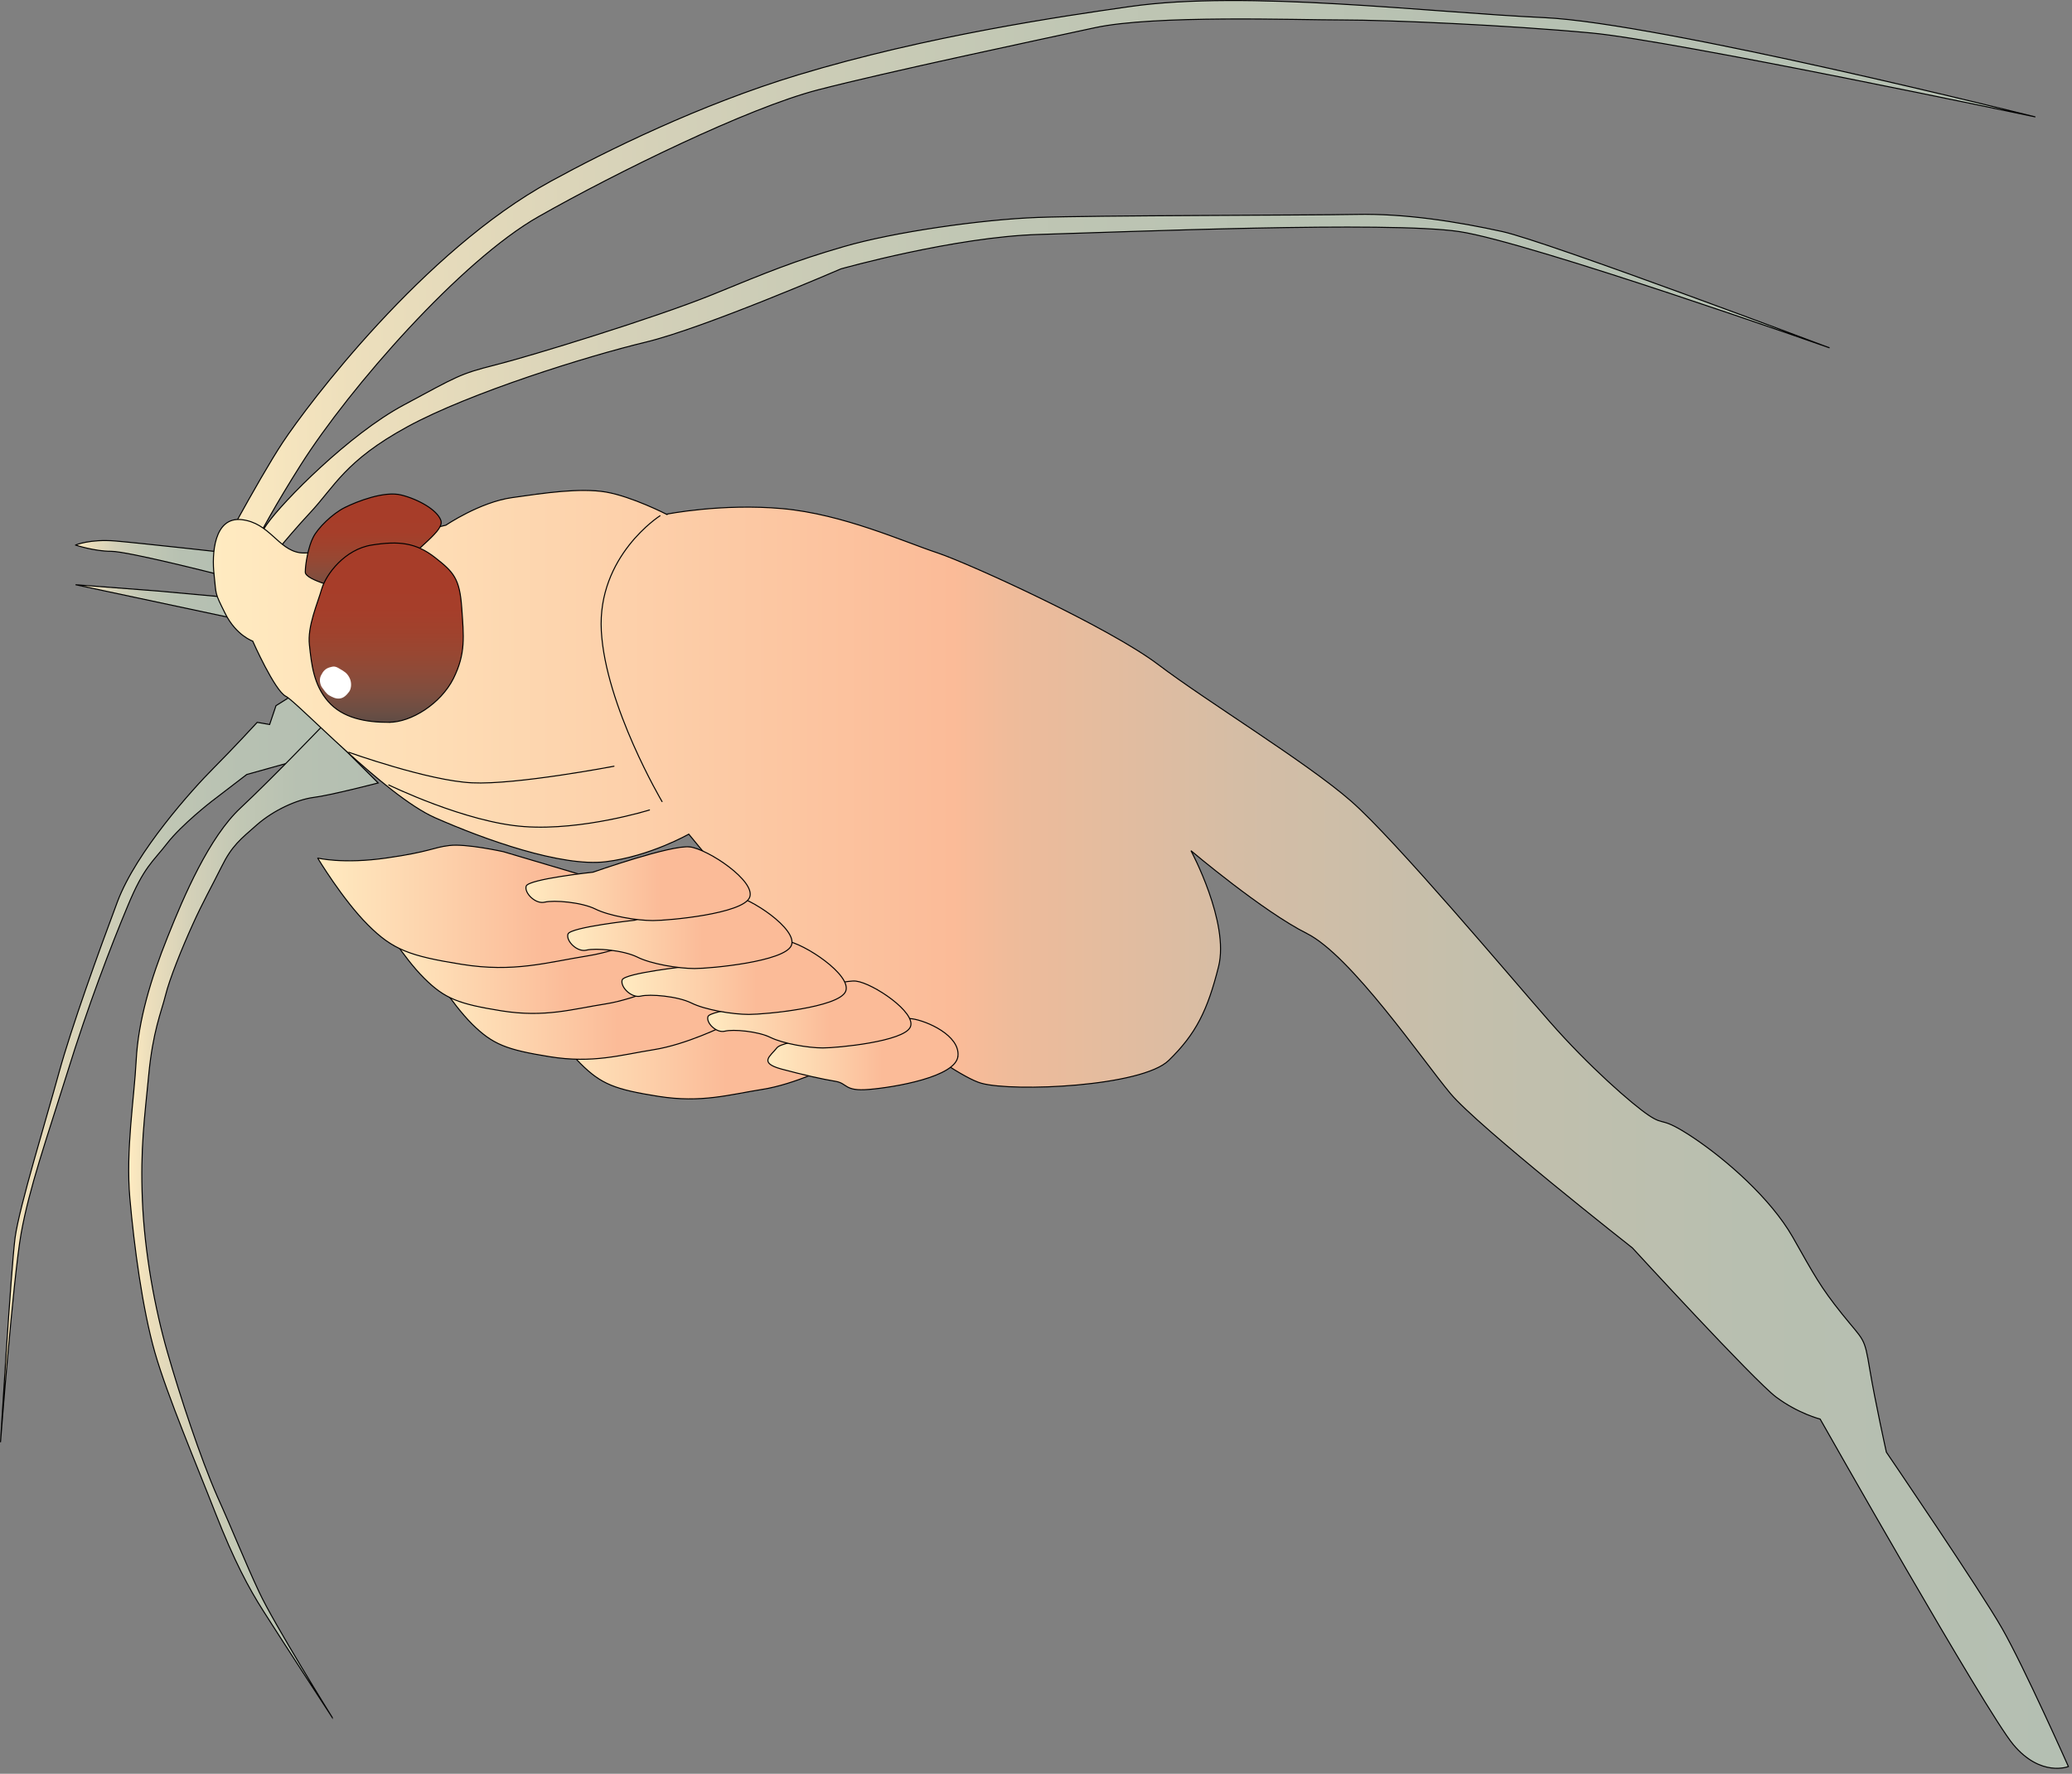 
        <svg xmlns:rdf="http://www.w3.org/1999/02/22-rdf-syntax-ns#" xmlns="http://www.w3.org/2000/svg" xmlns:cc="http://creativecommons.org/ns#" xmlns:xlink="http://www.w3.org/1999/xlink" xmlns:dc="http://purl.org/dc/elements/1.1/" x="0px" y="0px" width="501" height="429" viewBox="0 0 501 429" xml:space="preserve">
            <rect x="0" y="0" width="501" height="429" fill="#808080" stroke="none"/>
            <title>Mysid spp</title>
            <desc xmlns:ian_image_library="https://ian.umces.edu/media-library/">
                <ian_image_library:title>Mysid spp</ian_image_library:title>
                <ian_image_library:descr>Illustration of Mysid spp.</ian_image_library:descr>
                <ian_image_library:scene>
                    <ian_image_library:contains>Crustacean, Mysid spp. Arthropoda, Crustacea, Malacostraca, Mysidacea, Lophogastrida, Opossum, shrimp</ian_image_library:contains>
                    <ian_image_library:when>2003-01-01</ian_image_library:when>
                </ian_image_library:scene>
            </desc>
            
 <defs></defs>
 <linearGradient id="ian_symbols_a509e592b6694a94a150eef5627df3df" y2="70.013" gradientUnits="userSpaceOnUse" x2="492.14" y1="70.013" x1="50.592">
  <stop stop-color="#FFEBC1" offset="0"/>
  <stop stop-color="#EDDFBC" offset=".077"/>
  <stop stop-color="#D3D0B8" offset=".256"/>
  <stop stop-color="#C1C7B4" offset=".452"/>
  <stop stop-color="#B7C1B2" offset=".678"/>
  <stop stop-color="#B4BFB2" offset="1"/>
 </linearGradient>
 <path stroke="#000" stroke-width=".25" d="m492.14 28.277s-90.775-22.749-118.77-24.013c-28.008-1.285-72.063-6.694-100.1-2.683-15.885 2.258-48.992 7.044-80.243 16.51-23.854 7.218-46.612 18.492-59.892 25.768-30.796 16.836-58.729 54.006-64.78 63.155-6.031 9.125-17.761 31.261-17.761 31.261l7.146 1.625s3.127-8.744 15.007-27.511c11.879-18.743 38.751-49.396 57.511-60.018 18.753-10.641 50.624-26.277 67.535-30.639 16.89-4.372 52.527-11.906 66.908-15.024 14.368-3.121 48.774-1.876 60.027-1.876 11.24 0 40.017 1.265 60.034 3.141 20 1.852 107.37 20.303 107.37 20.303z" fill="url(#ian_symbols_a509e592b6694a94a150eef5627df3df)"/>
 <linearGradient id="ian_symbols_da0f4ae6adb3ff8441b70d05860b02c5" y2="95.871" gradientUnits="userSpaceOnUse" x2="442.38" y1="95.871" x1="57.739">
  <stop stop-color="#FFEBC1" offset="0"/>
  <stop stop-color="#EDDFBC" offset=".077"/>
  <stop stop-color="#D3D0B8" offset=".256"/>
  <stop stop-color="#C1C7B4" offset=".452"/>
  <stop stop-color="#B7C1B2" offset=".678"/>
  <stop stop-color="#B4BFB2" offset="1"/>
 </linearGradient>
 <path stroke="#000" stroke-width=".25" d="m63.171 137.9s5.875-7.534 11.777-13.858c5.943-6.337 8.486-12.617 23.595-20.841 15.102-8.231 43.572-17.094 57.593-20.454 14.048-3.379 47.203-17.72 47.203-17.72s27.47-7.731 47.829-8.319c20.453-.588 84.649-3.26 101.71-.697 17.033 2.56 89.504 28.12 89.504 28.12s-68.174-25.699-79.101-28.12c-10.934-2.4-23.521-4.406-35.413-4.155-11.858.228-63.332.228-76.951.731-13.641.51-34.828 3.533-46.918 7.065-12.131 3.532-18.189 6.062-31.795 11.624-13.633 5.538-43.939 14.871-52.521 17.009-8.541 2.159-9.043 2.672-22.153 9.717-13.137 7.065-29.123 23.279-32.985 28.786-3.849 5.539-6.806 13.106-6.806 13.106l5.435-2z" fill="url(#ian_symbols_da0f4ae6adb3ff8441b70d05860b02c5)"/>
 <linearGradient id="ian_symbols_8a4c9ba19cb168a489759e5af276166d" y2="134.81" gradientUnits="userSpaceOnUse" x2="56.113" y1="134.81" x1="18.27">
  <stop stop-color="#FFEBC1" offset="0"/>
  <stop stop-color="#EDDFBC" offset=".077"/>
  <stop stop-color="#D3D0B8" offset=".256"/>
  <stop stop-color="#C1C7B4" offset=".452"/>
  <stop stop-color="#B7C1B2" offset=".678"/>
  <stop stop-color="#B4BFB2" offset="1"/>
 </linearGradient>
 <path stroke="#000" stroke-width=".25" d="m18.27 131.82s3.522-1.492 9.618-.979c6.028.51 28.225 2.985 28.225 2.985l-3.515 5.059s-21.701-5.548-25.737-5.548-8.591-1.51-8.591-1.51z" fill="url(#ian_symbols_8a4c9ba19cb168a489759e5af276166d)"/>
 <linearGradient id="ian_symbols_331a2e9dabde16c441b64f4f49e8a5f7" y2="145.45" gradientUnits="userSpaceOnUse" x2="56.113" y1="145.45" x1="18.27">
  <stop stop-color="#FFEBC1" offset="0"/>
  <stop stop-color="#EDDFBC" offset=".077"/>
  <stop stop-color="#D3D0B8" offset=".256"/>
  <stop stop-color="#C1C7B4" offset=".452"/>
  <stop stop-color="#B7C1B2" offset=".678"/>
  <stop stop-color="#B4BFB2" offset="1"/>
 </linearGradient>
 <polygon stroke="#000" stroke-width=".25" points="18.27 141.42 37.972 142.93 54.625 144.44 56.113 149.48" fill="url(#ian_symbols_331a2e9dabde16c441b64f4f49e8a5f7)"/>
 <linearGradient id="ian_symbols_389844a94fb16504e5b2316c1f0e3c91" y2="258.48" gradientUnits="userSpaceOnUse" x2="85.393" y1="258.48" x1=".125">
  <stop stop-color="#FFEBC1" offset="0"/>
  <stop stop-color="#EDDFBC" offset=".077"/>
  <stop stop-color="#D3D0B8" offset=".256"/>
  <stop stop-color="#C1C7B4" offset=".452"/>
  <stop stop-color="#B7C1B2" offset=".678"/>
  <stop stop-color="#B4BFB2" offset="1"/>
 </linearGradient>
 <path stroke="#000" stroke-width=".25" d="m.125 348.81s2.529-41.883 3.522-49.461c1.037-7.578 7.568-28.756 10.597-39.866 3.053-11.101 9.608-29.266 14.143-41.369 4.546-12.124 18.179-27.26 23.197-32.285 5.045-5.062 10.607-11.124 10.607-11.124l3.005.523 1.537-4.556 4.005-2.52 14.653 13.127-13.103 2.509-12.634 3.532-8.554 6.552s-7.119 5.531-10.655 10.057c-3.509 4.566-5.593 5.593-9.561 15.177-4.025 9.608-9.628 24.227-14.623 40.376-5.049 16.139-9.139 27.698-11.155 38.84-1.948 11.11-4.981 50.49-4.981 50.49z" fill="url(#ian_symbols_389844a94fb16504e5b2316c1f0e3c91)"/>
 <linearGradient id="ian_symbols_51de5b79195faca47d6ff4e445f11e51" y2="295.56" gradientUnits="userSpaceOnUse" x2="91.438" y1="295.56" x1="31.122">
  <stop stop-color="#FFEBC1" offset="0"/>
  <stop stop-color="#EDDFBC" offset=".077"/>
  <stop stop-color="#D3D0B8" offset=".256"/>
  <stop stop-color="#C1C7B4" offset=".452"/>
  <stop stop-color="#B7C1B2" offset=".678"/>
  <stop stop-color="#B4BFB2" offset="1"/>
 </linearGradient>
 <path stroke="#000" stroke-width=".25" d="m80.341 415.4s-13.13-20.161-16.659-25.754c-3.529-5.527-7.051-12.104-11.601-23.707-4.508-11.579-11.58-28.238-14.633-38.839-3.019-10.597-5.025-25.733-6.052-37.344-1.003-11.614 1.027-23.728 1.537-33.301.493-9.584 3.522-19.671 7.568-29.779 4.012-10.087 10.091-24.207 17.666-31.271 7.547-7.058 19.637-19.671 19.637-19.671l13.633 13.63s-11.586 3.009-15.619 3.499c-4.032.523-9.594 3.063-13.626 6.555-4.025 3.542-6.079 5.079-8.574 10.108-2.516 5.059-4.556 8.591-7.051 14.129-2.523 5.552-5.596 13.13-6.575 17.166-1.02 4.056-3.026 8.581-4.036 19.178-1.013 10.597-2.04 17.666-1.527 30.269.514 12.617 3.019 26.236 6.072 36.833 3.033 10.601 8.017 25.648 11.995 34.719 4.1 9.104 6.623 15.68 10.166 23.237 3.508 7.56 17.679 30.33 17.679 30.33z" fill="url(#ian_symbols_51de5b79195faca47d6ff4e445f11e51)"/>
 <linearGradient id="ian_symbols_d1915e87dcabb2a4f52186a55e5f8975" y2="273.15" gradientUnits="userSpaceOnUse" x2="500.12" y1="273.15" x1="51.583">
  <stop stop-color="#FFEBC1" offset="0"/>
  <stop stop-color="#FBBB98" offset=".399"/>
  <stop stop-color="#EFBB9A" offset=".429"/>
  <stop stop-color="#D5BDA5" offset=".552"/>
  <stop stop-color="#C3BFAC" offset=".683"/>
  <stop stop-color="#B8BFB0" offset=".825"/>
  <stop stop-color="#B4BFB2" offset="1"/>
 </linearGradient>
 <path stroke="#000" stroke-width=".25" d="m161.18 124.36s13.368-2.669 28.028-1.339c14.694 1.339 29.348 8.013 37.378 10.665 8.003 2.683 41.539 18.033 53.384 26.984 11.811 8.956 36.018 23.728 46.693 33.074 10.669 9.322 38.696 42.698 48.053 53.364 9.343 10.686 19.998 20.032 24.01 22.69 3.998 2.662 2.659 0 10.683 5.334 8.003 5.351 18.672 14.677 24.037 24.02 5.297 9.346 6.656 12.029 11.994 18.689 5.338 6.654 5.338 5.345 6.657 13.324 1.346 8.027 4.019 20.055 4.019 20.055s22.69 33.322 28.001 42.665c5.331 9.346 16.013 33.365 16.013 33.365s-6.656 2.673-13.334-5.32c-6.663-8.003-46.693-78.716-46.693-78.716s-5.338-1.34-10.682-5.352c-5.331-4.025-34.706-36.039-34.706-36.039s-37.357-29.364-44.021-37.368c-6.685-8.003-24.03-33.355-34.706-38.687-10.676-5.354-28.015-20.021-28.015-20.021s9.336 17.37 6.671 28.011c-2.666 10.675-5.515 16.346-12.035 22.694-6.487 6.368-37.575 7.687-45.327 5.538-7.765-2.114-37.405-25.55-45.408-32.22-7.989-6.674-25.335-28.025-25.335-28.025s-9.356 5.345-20.025 6.664c-10.676 1.329-29.361-5.345-41.39-10.666-12.001-5.321-33.332-28.025-36.024-29.344-2.672-1.339-7.997-13.344-7.997-13.344s-3.978-1.343-6.65-6.674c-2.686-5.355-2.108-4.383-2.686-9.346-.585-4.971-.061-14.109 6.67-13.355 6.725.762 8.778 7.218 14.068 8.003 5.304.806 35.311-6.664 35.311-6.664s8.18-5.562 15.979-6.664c7.86-1.122 16.394-2.397 22.718-1.35 6.35 1.11 14.68 5.39 14.68 5.39z" fill="url(#ian_symbols_d1915e87dcabb2a4f52186a55e5f8975)"/>
 <linearGradient id="ian_symbols_27cf6bde0488a004b501c6fc589a0608" y2="253.51" gradientUnits="userSpaceOnUse" x2="205.59" y1="253.51" x1="130.28">
  <stop stop-color="#FFEBC1" offset="0"/>
  <stop stop-color="#FBBB98" offset=".601"/>
 </linearGradient>
 <path stroke="#000" stroke-width=".25" d="m130.28 243.83s5.039 8.363 10.057 13.378c5.039 5.048 8.371 6.279 18.842 7.949 10.431 1.659 17.149-.415 25.098-1.669 7.942-1.231 17.156-5.844 17.156-5.844l4.154-3.784-38.058-11.284s-7.547-1.659-10.879-1.255c-3.352.425-3.74 1.255-12.552 2.509-8.78 1.23-13.82-.02-13.82-.02z" fill="url(#ian_symbols_27cf6bde0488a004b501c6fc589a0608)"/>
 <linearGradient id="ian_symbols_51ad9a4af26fbbc4b921cdd80123c2c7" y2="243.93" gradientUnits="userSpaceOnUse" x2="179.35" y1="243.93" x1="104.07">
  <stop stop-color="#FFEBC1" offset="0"/>
  <stop stop-color="#FBBB98" offset=".601"/>
 </linearGradient>
 <path stroke="#000" stroke-width=".25" d="m104.07 234.23s5.019 8.363 10.023 13.392c5.052 5.015 8.391 6.259 18.842 7.949 10.444 1.679 17.122-.425 25.098-1.69 7.949-1.244 17.142-5.834 17.142-5.834l4.175-3.784-38.044-11.284s-7.541-1.669-10.866-1.244c-3.345.425-3.801 1.244-12.572 2.496-8.77 1.24-13.79-.02-13.79-.02z" fill="url(#ian_symbols_51ad9a4af26fbbc4b921cdd80123c2c7)"/>
 <linearGradient id="ian_symbols_936ba7943ef52234ad5b24429e5cdbd6" y2="232.84" gradientUnits="userSpaceOnUse" x2="167.76" y1="232.84" x1="92.471">
  <stop stop-color="#FFEBC1" offset="0"/>
  <stop stop-color="#FBBB98" offset=".601"/>
 </linearGradient>
 <path stroke="#000" stroke-width=".25" d="m92.471 223.15s5.005 8.363 10.043 13.388c5.005 5.005 8.33 6.27 18.781 7.949 10.499 1.669 17.183-.446 25.118-1.68 7.935-1.265 17.162-5.865 17.162-5.865l4.189-3.774-38.071-11.284s-7.541-1.679-10.914-1.244c-3.305.405-3.74 1.244-12.525 2.509-8.784 1.24-13.789-.01-13.789-.01z" fill="url(#ian_symbols_936ba7943ef52234ad5b24429e5cdbd6)"/>
 <linearGradient id="ian_symbols_5d4f7d23e572ffc491b5e88000e7652e" y2="219.2" gradientUnits="userSpaceOnUse" x2="167.64" y1="219.2" x1="76.798">
  <stop stop-color="#FFEBC1" offset="0"/>
  <stop stop-color="#FBBB98" offset=".601"/>
 </linearGradient>
 <path stroke="#000" stroke-width=".25" d="m76.798 207.51s6.079 10.094 12.131 16.146c6.038 6.065 10.111 7.558 22.711 9.574 12.606 2.04 20.685-.49 30.279-2.016 9.594-1.493 20.685-7.055 20.685-7.055l5.039-4.536-45.911-13.63s-9.098-2.02-13.11-1.496c-4.06.493-4.549 1.496-15.143 3.013-10.6 1.53-16.679.01-16.679.01z" fill="url(#ian_symbols_5d4f7d23e572ffc491b5e88000e7652e)"/>
 <linearGradient id="ian_symbols_6bf93e19f238a294b1627e126c173da9" y2="254.96" gradientUnits="userSpaceOnUse" x2="231.65" y1="254.96" x1="185.66">
  <stop stop-color="#FFEBC1" offset="0"/>
  <stop stop-color="#FBBB98" offset=".601"/>
 </linearGradient>
 <path stroke="#000" stroke-width=".25" d="m231.63 255.43c-.489 5.059-15.449 7.558-21.521 8.058-6.052.513-5.106-1.493-8.139-1.972-3.019-.503-7.5-1.472-13.062-2.968-5.563-1.537-2.604-3.118-1.082-5.1 1.544-2.04 17.353-2.979 17.353-2.979s11.852-4.58 15.374-4.066c3.54.50 11.58 4.01 11.08 9.03z" fill="url(#ian_symbols_6bf93e19f238a294b1627e126c173da9)"/>
 <linearGradient id="ian_symbols_da9c9055433248b481651796533388c0" y2="245.36" gradientUnits="userSpaceOnUse" x2="220.27" y1="245.36" x1="171.11">
  <stop stop-color="#FFEBC1" offset="0"/>
  <stop stop-color="#FBBB98" offset=".601"/>
 </linearGradient>
 <path stroke="#000" stroke-width=".25" d="m207.02 237.3c4.032.49 14.632 7.578 13.096 11.087-1.53 3.522-17.611 5.063-21.167 5.063-3.509 0-9.581-1.037-12.647-2.533-3.019-1.513-9.064-2.036-11.056-1.513-2.04.5-4.569-2.02-4.066-3.536.503-1.527 14.633-3.04 14.633-3.04s17.17-6.05 21.22-5.53z" fill="url(#ian_symbols_da9c9055433248b481651796533388c0)"/>
 <linearGradient id="ian_symbols_252750a6e3a6fda4694426206b3b7903" y2="236.42" gradientUnits="userSpaceOnUse" x2="204.63" y1="236.42" x1="150.38">
  <stop stop-color="#FFEBC1" offset="0"/>
  <stop stop-color="#FBBB98" offset=".601"/>
 </linearGradient>
 <path stroke="#000" stroke-width=".25" d="m189.98 227.54c4.44.568 16.115 8.343 14.49 12.246-1.68 3.913-19.508 5.559-23.398 5.559-3.903 0-10.58-1.098-13.905-2.767-3.366-1.659-10.029-2.213-12.232-1.659-2.258.547-5.025-2.244-4.495-3.923.578-1.659 16.163-3.325 16.163-3.325s18.92-6.69 23.38-6.14z" fill="url(#ian_symbols_252750a6e3a6fda4694426206b3b7903)"/>
 <linearGradient id="ian_symbols_83d71462785bb824f920692d13b461df" y2="225.33" gradientUnits="userSpaceOnUse" x2="191.5" y1="225.33" x1="137.26">
  <stop stop-color="#FFEBC1" offset="0"/>
  <stop stop-color="#FBBB98" offset=".601"/>
 </linearGradient>
 <path stroke="#000" stroke-width=".25" d="m176.85 216.44c4.447.547 16.177 8.343 14.49 12.246-1.68 3.893-19.495 5.562-23.404 5.562-3.869 0-10.574-1.102-13.878-2.791-3.379-1.659-10.029-2.213-12.253-1.659-2.223.568-5.018-2.224-4.474-3.893.571-1.666 16.163-3.346 16.163-3.346s18.9-6.66 23.35-6.12z" fill="url(#ian_symbols_83d71462785bb824f920692d13b461df)"/>
 <linearGradient id="ian_symbols_345775bf136c5174290e6758821b4538" y2="213.73" gradientUnits="userSpaceOnUse" x2="181.4" y1="213.73" x1="127.17">
  <stop stop-color="#FFEBC1" offset="0"/>
  <stop stop-color="#FBBB98" offset=".601"/>
 </linearGradient>
 <path stroke="#000" stroke-width=".25" d="m166.78 204.83c4.461.544 16.108 8.34 14.463 12.243-1.666 3.917-19.467 5.572-23.391 5.572-3.903 0-10.553-1.122-13.898-2.791-3.332-1.656-10.023-2.213-12.26-1.656-2.203.544-4.984-2.237-4.461-3.893.558-1.689 16.149-3.359 16.149-3.359s18.91-6.66 23.4-6.11z" fill="url(#ian_symbols_345775bf136c5174290e6758821b4538)"/>
 <linearGradient id="ian_symbols_1287a5f2dc50ac94a99beca330bb8330" y2="119.48" gradientUnits="userSpaceOnUse" x2="90.246" y1="144.35" x1="90.246">
  <stop stop-color="#5F4B44" offset="0"/>
  <stop stop-color="#6A4E44" offset=".05"/>
  <stop stop-color="#7D4E3F" offset=".157"/>
  <stop stop-color="#8C4B39" offset=".268"/>
  <stop stop-color="#984732" offset=".383"/>
  <stop stop-color="#A0422D" offset=".505"/>
  <stop stop-color="#A63E2A" offset=".637"/>
  <stop stop-color="#A73D29" offset=".798"/>
 </linearGradient>
 <path stroke="#000" stroke-width=".25" d="m83.387 122.74c3.012-1.506 9.574-4.046 13.627-3.022 4.032.993 8.649 3.556 9.567 6.096.938 2.509-4.971 5.933-12.58 14.089-7.684 8.132-10.614 2.638-10.614 2.638s-9.574-2.125-9.574-4.165c0-2.006.782-6.313 1.931-8.452 1.055-2.16 4.598-5.67 7.644-7.19z" fill="url(#ian_symbols_1287a5f2dc50ac94a99beca330bb8330)"/>
 <linearGradient id="ian_symbols_9600bfded1f23a149d272b08b7c2aa1c" y2="131.34" gradientUnits="userSpaceOnUse" x2="93.381" y1="174.7" x1="93.381">
  <stop stop-color="#5F4B44" offset="0"/>
  <stop stop-color="#6A4E44" offset=".05"/>
  <stop stop-color="#7D4E3F" offset=".157"/>
  <stop stop-color="#8C4B39" offset=".268"/>
  <stop stop-color="#984732" offset=".383"/>
  <stop stop-color="#A0422D" offset=".505"/>
  <stop stop-color="#A63E2A" offset=".637"/>
  <stop stop-color="#A73D29" offset=".798"/>
 </linearGradient>
 <path stroke="#000" stroke-width=".25" d="m94.001 174.7c5.488 0 12.58-4.535 15.633-10.597 2.999-6.062 2.509-10.098 2.006-17.152-.497-7.055-1.972-8.605-6.487-12.137-4.549-3.543-8.656-4.032-15.218-2.999-6.548 1.003-11.083 7.065-12.131 10.587-1.006 3.546-3.522 9.094-2.985 13.63.49 4.539 1 9.598 4.522 13.62 3.539 4.05 9.094 5.05 14.663 5.05z" fill="url(#ian_symbols_9600bfded1f23a149d272b08b7c2aa1c)"/>
 <path d="m84.434 167.27c.571-.806.639-2.322.034-3.413-.578-1.102-1.224-1.462-2.333-2.104-1.088-.687-1.496-.623-2.489-.327-1 .327-1.502.884-2.04 1.952-.544 1.102-.116 2.4.292 2.934.429.523.973 1.492 1.748 1.897.694.391 1.537.85 2.489.731.960-.10 1.687-.83 2.299-1.67z" fill="#fff"/>
 <path stroke="#000" stroke-width=".25" stroke-linecap="round" d="m84.346 181.95s19.216 6.892 29.803 7.381c10.607.524 34.311-4.012 34.311-4.012" fill="none"/>
 <path stroke="#000" stroke-width=".25" stroke-linecap="round" d="m157.04 195.9s-16.136 5.049-30.259 4.022c-14.15-.979-32.781-10.073-32.781-10.073" fill="none"/>
 <path stroke="#000" stroke-width=".25" stroke-linecap="round" d="m159.58 124.75s-15.19 9.672-14.184 27.858c1.013 18.145 14.687 41.261 14.687 41.261" fill="none"/>
</svg>
